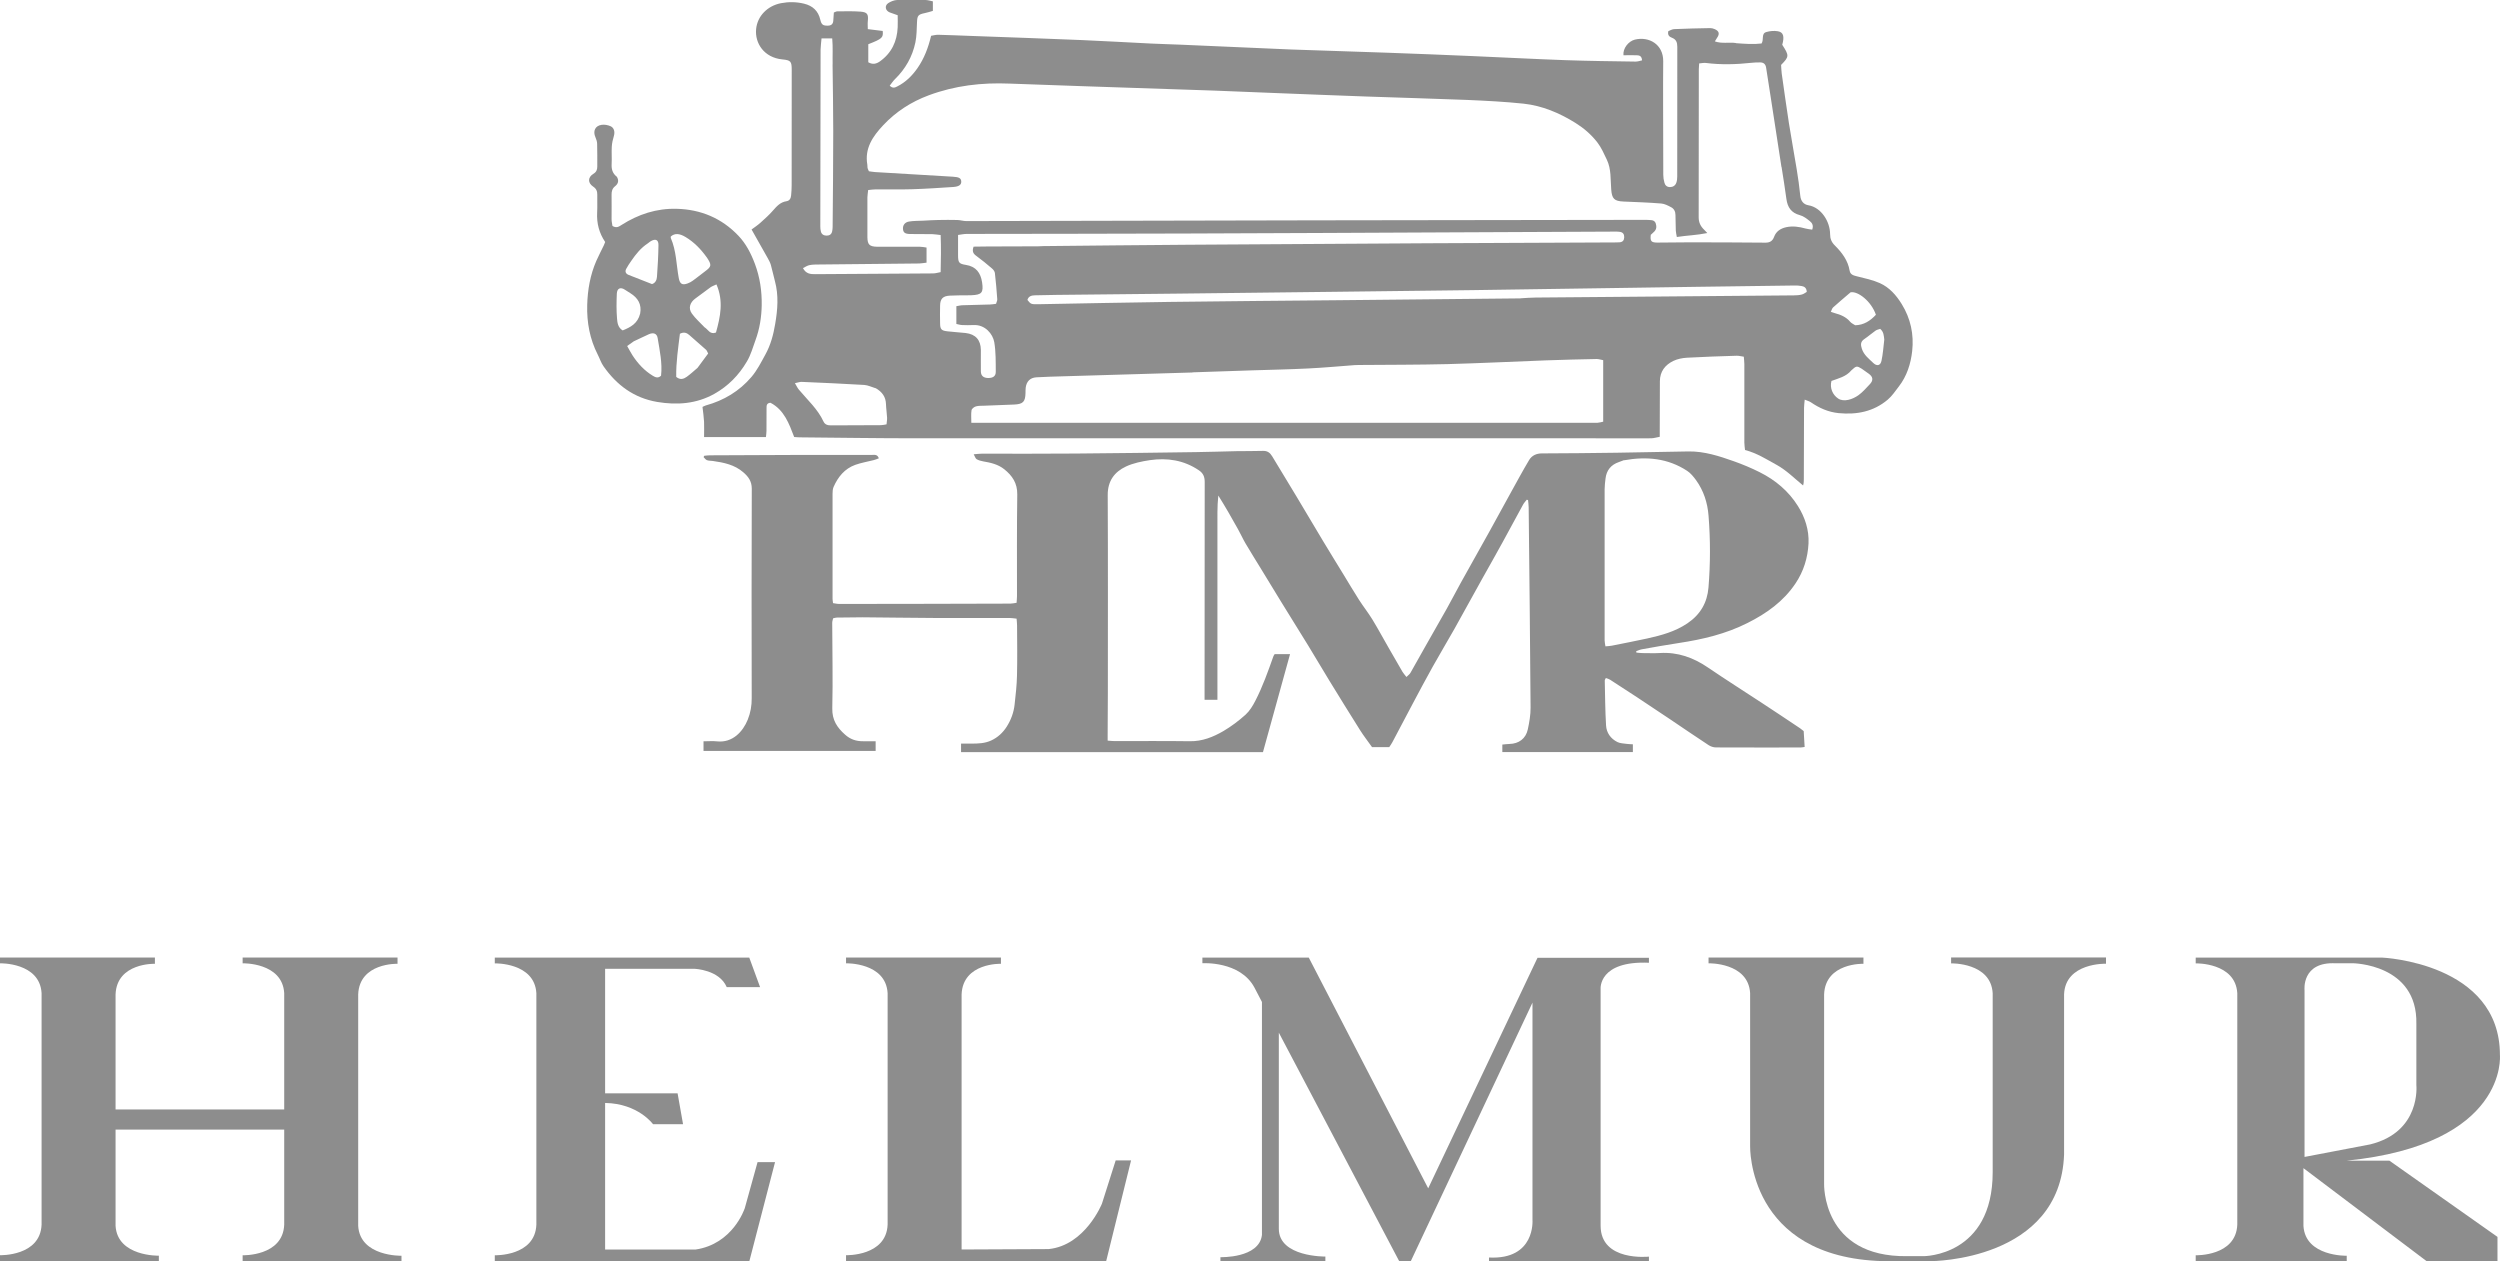 <?xml version="1.0" encoding="UTF-8"?>
<svg id="Livello_2" data-name="Livello 2" xmlns="http://www.w3.org/2000/svg" viewBox="0 0 367.33 185.35">
  <defs>
    <style>
      .cls-1 {
        fill: #8d8d8d;
      }
    </style>
  </defs>
  <g id="Livello_1-2" data-name="Livello 1">
    <g>
      <g id="helmur">
        <path class="cls-1" d="M286.68,141.55s5.84-.15,6.11,4.38v26.3c0,12.38-10.14,12.34-10.14,12.34h-2.41c-12.58.18-12.22-10.65-12.22-10.65v-27.81c.18-4.68,5.78-4.5,5.78-4.5v-.92h-22.76v.85s5.84-.15,6.11,4.38v22.49s-.41,16.34,19.5,16.89h7.1s18.97,0,19.53-15.67v-23.53c.18-4.68,6.16-4.5,6.16-4.5v-.92h-22.76v.85Z"/>
        <path class="cls-1" d="M161.91,176.86s-2.45,6.12-7.83,6.67l-12.79.06v-37.48c.18-4.68,5.78-4.5,5.78-4.5v-.92h-22.76v.85s5.84-.15,6.11,4.38v34.01c-.18,4.68-6.11,4.5-6.11,4.5v.92h38.21l3.67-14.85h-2.26l-2.02,6.36Z"/>
        <path class="cls-1" d="M52.63,180.12v-34.01c.18-4.68,5.78-4.5,5.78-4.5v-.92h-22.76v.85s5.84-.15,6.11,4.38v17.1h-24.78v-16.91c.18-4.68,5.78-4.5,5.78-4.5v-.92H0v.85s5.84-.15,6.11,4.38v34.01c-.18,4.68-6.11,4.5-6.11,4.5v.92h23.34v-.85s-6.08.15-6.36-4.38v-14.15h24.78v13.97c-.18,4.68-6.11,4.5-6.11,4.5v.92h23.34v-.85s-6.08.15-6.36-4.38Z"/>
        <path class="cls-1" d="M109.4,177.6s-1.71,5.2-7.22,6h-13.27v-21.54c4.86.08,7.04,3.12,7.04,3.12h4.41l-.8-4.53h-10.65v-18.3h13.15s3.62.12,4.72,2.69h4.9l-1.59-4.34h-37.39v.85s5.84-.15,6.11,4.38v34.01c-.18,4.68-6.11,4.5-6.11,4.5v.92h37.39l3.79-14.61h-2.57l-1.9,6.85Z"/>
        <path class="cls-1" d="M344.78,170.54c23.75-2.39,22.54-15.5,22.54-15.5.02-13.61-17.33-14.34-17.33-14.34h-27.37v.85s5.84-.15,6.11,4.38v34.01c-.18,4.68-6.11,4.5-6.11,4.5v.92h22.19v-.85s-6.08.15-6.36-4.38v-8.49l18.17,13.72h10.34v-3.62l-15.88-11.2h-6.31ZM343.2,141.53h2.48s9.55.08,9.36,8.9v9s.73,6.88-6.79,8.72l-9.64,1.84v-24.51s-.46-4.21,4.59-3.94Z"/>
        <path class="cls-1" d="M209.83,174.57l-17.53-33.87h-15.63v.83s5.54-.37,7.65,3.58l1.1,2.11v34.24c-.41,3.44-6.1,3.26-6.1,3.26v.64h15.42v-.73s-6.84.09-6.84-4.08v-28.82l17.72,33.64h1.64l17.91-38.05v31.94s.46,5.86-6.39,5.51v.6h23.5v-.73s-7.1.78-7.1-4.54v-34.83s-.31-4.13,7.1-3.81v-.73h-16.37l-16.06,33.87Z"/>
      </g>
      <g id="icona">
        <g>
          <path class="cls-1" d="M255.03,6.34c1.34.1,2.6.2,3.8.05.38-.59-.08-1.45.69-1.68.54-.16,1.15-.21,1.7-.12.83.14.99.77.65,1.99,1.03,1.6,1.03,1.74-.17,2.96.03.36.03.81.09,1.25.35,2.44.68,4.87,1.06,7.31.36,2.27.78,4.54,1.15,6.81.21,1.28.39,2.57.52,3.86.08.78.49,1.27,1.19,1.39,1.91.32,3.18,2.42,3.19,4.23,0,.68.2,1.19.7,1.68,1.04,1.04,1.92,2.19,2.17,3.7.1.6.59.71,1.11.84,1.12.28,2.28.52,3.33.99,1.4.63,2.4,1.76,3.21,3.07,1.32,2.14,1.81,4.47,1.54,6.92-.21,1.87-.78,3.68-1.97,5.21-.51.66-.99,1.39-1.62,1.92-2.08,1.76-4.55,2.24-7.22,1.98-1.52-.15-2.85-.75-4.09-1.6-.22-.15-.5-.21-.89-.38-.04.5-.1.86-.1,1.21-.02,3.47-.02,6.94-.03,10.42,0,.31,0,.62-.11.98-1.31-1.07-2.46-2.25-3.93-3.05-1.45-.79-2.84-1.7-4.6-2.16-.03-.34-.1-.71-.1-1.09,0-3.84,0-7.69,0-11.53,0-.34-.05-.67-.08-1.09-.38-.05-.72-.15-1.04-.14-2.44.08-4.88.15-7.31.29-.68.04-1.4.18-2,.47-1.22.59-1.98,1.56-1.98,3,0,2.36-.01,4.72-.02,7.08,0,.31,0,.63,0,1.07-.45.08-.85.21-1.25.22-2.81.02-5.62,0-8.43,0-33.2,0-66.41,0-99.61,0-5.7,0-11.39-.09-17.09-.14-.24,0-.47-.03-.8-.05-.75-1.96-1.47-3.98-3.48-5.03-.59.04-.58.43-.58.81,0,1.11,0,2.23-.01,3.34,0,.28-.05.56-.08.89h-9.09c0-.78.03-1.52,0-2.25-.04-.7-.14-1.4-.23-2.18.12-.05.29-.16.49-.22,2.65-.73,4.93-2.1,6.7-4.18.83-.97,1.42-2.15,2.04-3.28.78-1.4,1.19-2.94,1.45-4.51.36-2.1.53-4.2-.04-6.3-.22-.79-.37-1.6-.6-2.39-.11-.37-.31-.72-.5-1.06-.75-1.35-1.52-2.69-2.33-4.13.43-.32.89-.62,1.29-.98.64-.58,1.3-1.16,1.86-1.81.55-.63,1.09-1.23,1.97-1.36.48-.07.65-.44.69-.85.05-.5.08-1,.08-1.51,0-5.65.01-11.29.01-16.94,0-1.25-.14-1.42-1.38-1.54-2.68-.26-4.06-2.38-3.85-4.47.19-1.9,1.66-3.4,3.65-3.79,1.14-.22,2.26-.2,3.39.07,1.27.31,2.09,1.06,2.39,2.36.17.73.4.88,1.09.87.52,0,.79-.23.82-.75.02-.39.05-.78.08-1.18.2-.07.35-.17.49-.17,1.14,0,2.28-.05,3.42.04,1.02.08,1.19.38,1.08,1.41-.04.35,0,.71,0,1.16.83.1,1.52.19,2.19.27.1.99-.08,1.15-2.12,1.95v2.65c.68.39,1.21.22,1.71-.13,1.72-1.23,2.52-2.94,2.61-5.02.03-.58,0-1.15,0-1.76-.45-.16-.82-.28-1.18-.42-.64-.26-.78-.97-.21-1.36.38-.25.87-.44,1.31-.46,1.38-.06,2.76-.03,4.14,0,.35,0,.71.12,1.11.2v1.4c-.41.12-.81.25-1.21.33-.95.2-1.08.37-1.12,1.32-.05,1-.04,2.02-.24,2.99-.44,2.09-1.46,3.89-3,5.39-.29.28-.51.63-.77.96.44.44.79.28,1.11.11,1.23-.62,2.18-1.56,2.97-2.69.98-1.41,1.58-2.98,2-4.75.34-.05.69-.16,1.04-.15,1.62.04,3.23.11,4.85.17,5.43.2,10.86.38,16.29.61,3.39.14,6.77.35,10.16.51,1.4.07,2.81.1,4.21.16,4.05.17,8.1.35,12.15.53,1.38.06,2.75.13,4.13.18,4.77.16,9.54.31,14.31.48,4.13.15,8.26.31,12.39.49,4.55.19,9.11.44,13.66.6,3.44.12,6.89.16,10.33.21.31,0,.62-.11.94-.18-.04-.65-.39-.74-.78-.75-.66-.02-1.31,0-1.95,0-.11-.99.72-2.06,1.68-2.3,2.06-.5,4.18.69,4.16,3.17-.04,4.16,0,8.32,0,12.48,0,1.4,0,2.81.01,4.21,0,.39.06.79.17,1.17.1.38.37.64.81.64.45,0,.78-.22.93-.62.11-.29.14-.62.14-.93,0-6.36,0-12.72.01-19.08,0-.62-.16-1.07-.78-1.31-.35-.14-.68-.34-.54-.97.23-.09.54-.28.85-.3,1.77-.08,3.55-.12,5.32-.15.21,0,.42.06.62.14.68.28.79.7.37,1.29-.09.12-.16.26-.32.52,1.04.37,2.05.1,3.09.24ZM261.75,24.53c-.3-1.93-.59-3.87-.89-5.8-.23-1.49-.46-2.98-.69-4.47-.22-1.44-.45-2.87-.67-4.31-.07-.5-.35-.77-.84-.78-.45,0-.9,0-1.35.06-2.22.24-4.44.3-6.66.02-.31-.04-.64.04-.99.07-.02.37-.05.6-.05.84,0,7.26,0,14.52-.02,21.78,0,.76.29,1.32.81,1.82.11.1.21.22.46.48-1.56.32-2.99.35-4.48.58-.06-.39-.14-.66-.15-.94-.03-.77-.03-1.54-.05-2.3,0-.49-.21-.91-.63-1.13-.46-.24-.96-.51-1.47-.55-1.85-.15-3.7-.21-5.55-.29-1.36-.06-1.69-.43-1.79-1.78-.12-1.47.02-2.98-.64-4.36-.42-.88-.81-1.79-1.4-2.55-.89-1.15-1.98-2.09-3.23-2.87-2.35-1.46-4.86-2.52-7.6-2.82-2.76-.29-5.54-.43-8.32-.55-4.92-.2-9.85-.32-14.78-.5-4.61-.16-9.21-.35-13.82-.53-2.83-.11-5.67-.24-8.5-.34-6.46-.22-12.93-.43-19.39-.65-3.58-.12-7.15-.24-10.73-.38-4.07-.17-8.03.29-11.87,1.72-2.58.96-4.83,2.41-6.7,4.41-1.52,1.62-2.74,3.38-2.32,5.79.03.16,0,.32.03.47.03.15.12.29.2.49.3.04.61.1.92.12,3.81.23,7.62.45,11.43.68.91.05,1.2.23,1.22.71.02.47-.32.74-1.17.8-2.01.13-4.02.27-6.03.33-1.77.06-3.55,0-5.33.02-.36,0-.72.06-1.15.1-.04.4-.1.74-.11,1.07-.01,1.32,0,2.65,0,3.98,0,.64,0,1.27,0,1.91.02,1.06.31,1.34,1.4,1.37.21,0,.42,0,.64,0,1.88,0,3.77-.01,5.65,0,.33,0,.65.07,1,.12v2.22c-.39.04-.72.11-1.05.12-4.9.05-9.81.1-14.71.15-.48,0-.96,0-1.43.09-.33.06-.62.27-.97.44.45.85,1.1.89,1.77.89,5.78-.03,11.56-.07,17.34-.11.35,0,.7-.11,1.12-.19.04-1.86.08-3.62,0-5.45-.5-.05-.86-.12-1.22-.13-1.09-.02-2.17,0-3.26-.02-.74-.01-1-.21-1.05-.7-.06-.55.24-1.02.87-1.13.7-.12,1.42-.09,2.13-.13.74-.04,1.47-.09,2.21-.1.92-.02,1.84-.02,2.76,0,.45.01.89.16,1.33.16,17-.03,33.99-.07,50.99-.11,16.23-.03,32.45-.05,48.68-.07.32,0,.64.01.95.04.52.04.7.34.76.84.08.7-.46.96-.81,1.32-.1.93.06,1.13.95,1.14,1.62,0,3.23-.04,4.85-.04,3.69,0,7.37.02,11.06.05.65,0,1.04-.25,1.26-.85.3-.82.96-1.24,1.78-1.42.96-.21,1.9-.07,2.83.19.31.09.64.11.99.17.22-.59,0-.98-.33-1.24-.45-.36-.94-.75-1.48-.89-1.27-.34-1.81-1.15-1.98-2.38-.2-1.52-.45-3.04-.71-4.7ZM175.24,54.73c-6.33.19-12.66.37-19,.56-1.32.04-2.65.07-3.97.15-.92.06-1.44.61-1.56,1.51-.03.26-.03.53-.03.79-.03,1.29-.36,1.64-1.65,1.7-1.46.06-2.91.11-4.37.17-.42.02-.86-.01-1.26.1-.26.07-.61.34-.65.56-.09.55-.03,1.14-.03,1.85h1.43c29.77,0,59.54,0,89.31,0,.42,0,.85.02,1.27,0,.28-.02.55-.1.83-.16v-9.04c-.35-.06-.65-.17-.95-.17-2.49.05-4.98.11-7.47.2-4.82.18-9.63.42-14.45.55-4.34.11-8.68.09-13.03.13-.21,0-.42,0-.64.02-2.27.17-4.53.38-6.8.49-2.78.14-5.56.19-8.34.28-2.83.09-5.67.19-8.66.29ZM152.57,36.19c.24-.01.48-.03.72-.03,7.1-.07,14.21-.15,21.31-.2,11.85-.08,23.7-.15,35.55-.22,9.09-.05,18.19-.08,27.28-.12.19,0,.37,0,.56-.02.45-.04.65-.31.66-.74.01-.44-.18-.72-.61-.79-.23-.04-.47-.04-.71-.04-8.03.04-16.07.07-24.1.11-12.94.06-25.88.13-38.82.17-10.79.04-21.58.04-32.37.06-.38,0-.76.08-1.27.15,0,1.08,0,2.05,0,3.02.01,1.02.12,1.22,1.14,1.38,1.51.23,2.18,1.18,2.39,2.56.23,1.52-.04,1.84-1.59,1.9-.19,0-.37.01-.56.01-.87.01-1.75,0-2.62.05-1,.06-1.38.47-1.4,1.45-.02.87-.02,1.75,0,2.62.01.86.18,1.07,1.06,1.17.89.11,1.8.15,2.69.25,1.46.17,2.22,1.02,2.24,2.48.01,1.06-.02,2.12,0,3.18.02.64.39.93,1.04.95.72.02,1.16-.26,1.15-.91-.01-1.45.02-2.93-.22-4.35-.21-1.22-1.36-2.61-3.05-2.52-.56.03-1.11.02-1.67,0-.28-.01-.55-.1-.85-.16v-2.61c.36-.06.64-.14.92-.14,1.35-.04,2.7-.06,4.05-.11.28,0,.56-.07.86-.1.07-.26.19-.46.18-.66-.09-1.29-.2-2.58-.35-3.87-.03-.23-.22-.49-.41-.65-.76-.65-1.53-1.29-2.33-1.87-.46-.33-.63-.67-.39-1.35,3.11-.06,6.25-.01,9.54-.05ZM223.43,43.83c.74-.04,1.48-.11,2.22-.11,5.96-.06,11.93-.1,17.89-.15,6.68-.05,13.36-.11,20.04-.17.4,0,.8-.03,1.18-.13.27-.07.51-.27.71-.38-.03-.62-.37-.79-.74-.86-.36-.07-.74-.09-1.11-.08-4.72.06-9.44.12-14.15.19-11.08.16-22.16.33-33.24.49-6.6.09-13.2.16-19.8.24-7.74.09-15.48.18-23.22.27-6.02.07-12.04.12-18.05.19-1.03.01-2.07.03-3.1.06-.5.01-.94.13-1.1.68.5.62.53.64,1.53.63,6.44-.11,12.88-.26,19.32-.34,8.27-.11,16.54-.17,24.81-.25,8.88-.09,17.76-.18,26.8-.27ZM128.64,57.04c-.55-.16-1.09-.44-1.65-.48-3.06-.18-6.13-.32-9.2-.45-.27-.01-.54.1-.99.19.24.41.38.71.58.95,1.27,1.52,2.77,2.85,3.62,4.69.22.47.65.57,1.13.56,2.44-.01,4.87-.02,7.31-.03.25,0,.51-.07.82-.12.03-.37.1-.68.08-.98-.03-.66-.14-1.32-.16-1.98-.03-1.06-.54-1.8-1.53-2.37ZM122.34,9.46c-.03-1.26.06-2.52-.06-3.82h-1.57c-.05.62-.13,1.13-.14,1.65-.02,8.66-.03,17.31-.04,25.97,0,.26.02.53.09.78.11.42.45.58.85.58.41,0,.71-.19.8-.63.04-.21.07-.42.07-.63.04-4.68.09-9.37.09-14.05,0-3.23-.06-6.46-.1-9.85ZM272.57,47.79c1.3-.02,2.25-.67,3.06-1.54-.66-1.96-2.63-3.51-3.72-3.3-1,.86-1.81,1.53-2.58,2.23-.15.14-.2.4-.32.64.28.09.43.15.58.19.86.23,1.65.55,2.25,1.26.17.2.42.32.74.52ZM272.02,54.42c-.77.93-1.91,1.18-2.92,1.55-.28,1.03.18,2.06.99,2.59.85.56,2.12.11,2.96-.48.63-.45,1.16-1.07,1.7-1.64.53-.56.46-1.08-.17-1.53-.34-.24-.68-.5-1.03-.73-.72-.45-.81-.43-1.52.23ZM276.86,49.89c-.07-.54-.06-1.11-.6-1.57-.21.08-.48.12-.68.26-.56.39-1.07.85-1.64,1.23-.59.39-.57.85-.37,1.45.3.91,1.03,1.45,1.67,2.07.53.51,1.06.41,1.21-.32.21-.97.28-1.98.41-3.11Z"/>
          <path class="cls-1" d="M181.68,66.29c1.35-.02,2.63,0,3.9-.04.65-.02,1.03.28,1.34.79,1.19,1.97,2.39,3.93,3.57,5.9,1.31,2.17,2.59,4.36,3.9,6.54.99,1.65,2.01,3.29,3.01,4.93.76,1.24,1.49,2.49,2.28,3.72.63.98,1.35,1.89,1.96,2.88.84,1.38,1.6,2.8,2.41,4.2.67,1.17,1.34,2.34,2.02,3.5.14.24.35.45.58.76.24-.24.46-.39.58-.59.75-1.31,1.47-2.63,2.22-3.94,1.04-1.84,2.1-3.67,3.13-5.51.7-1.25,1.35-2.52,2.04-3.77,1.42-2.56,2.86-5.11,4.29-7.68,1.01-1.82,2-3.66,3.01-5.48.91-1.64,1.8-3.3,2.76-4.91.4-.66,1.06-.97,1.88-.97,3.66-.01,7.32-.05,10.98-.1,3.53-.05,7.05-.14,10.57-.19,2.32-.03,4.49.68,6.64,1.44,1.29.46,2.57.99,3.8,1.61,2.31,1.15,4.25,2.78,5.62,4.97,1.04,1.66,1.65,3.51,1.56,5.49-.11,2.12-.71,4.09-1.91,5.88-1.77,2.65-4.25,4.41-7.06,5.82-3.19,1.61-6.59,2.41-10.09,2.94-1.81.27-3.61.6-5.41.92-.29.05-.57.18-.85.28,0,.07.02.14.03.21.3.02.6.07.9.07.85,0,1.7.04,2.55-.01,2.63-.16,4.93.67,7.08,2.14,2.6,1.77,5.26,3.45,7.89,5.18,1.88,1.23,3.75,2.48,5.62,3.73.17.12.33.26.54.42.04.74.09,1.5.14,2.33-.22.03-.42.08-.62.08-4.14,0-8.27.01-12.41-.01-.37,0-.79-.14-1.1-.35-1.9-1.25-3.78-2.53-5.66-3.8-1.62-1.09-3.25-2.17-4.88-3.25-1.3-.86-2.61-1.7-3.92-2.55-.17-.11-.38-.16-.62-.25-.06.15-.16.26-.16.37.05,2.2.06,4.4.19,6.59.06,1.09.68,1.96,1.67,2.45.4.2.91.2,1.37.27.28.04.57.04.9.06v1.14h-19.18v-1.1c.34-.03.69-.08,1.05-.09,1.37-.03,2.4-.78,2.69-2.13.23-1.06.42-2.15.41-3.22-.06-9.81-.18-19.61-.28-29.42,0-.35-.06-.71-.09-1.06-.06-.02-.13-.04-.19-.06-.18.24-.4.46-.54.72-1.02,1.85-2.01,3.72-3.03,5.57-.95,1.74-1.93,3.46-2.9,5.19-1.39,2.5-2.76,5-4.15,7.49-1.05,1.87-2.16,3.7-3.2,5.57-1.02,1.82-1.99,3.66-2.97,5.5-.99,1.86-1.97,3.74-2.96,5.6-.13.25-.31.49-.46.72h-2.52c-.6-.85-1.23-1.65-1.77-2.51-1.52-2.41-3.02-4.84-4.51-7.27-1.05-1.71-2.06-3.45-3.11-5.16-1.31-2.14-2.65-4.27-3.96-6.4-.98-1.6-1.95-3.2-2.93-4.8-.77-1.26-1.56-2.52-2.31-3.79-.4-.68-.72-1.41-1.11-2.1-.92-1.65-1.86-3.3-2.89-4.94-.18,1.63-.12,3.27-.13,4.9-.01,1.67,0,3.34,0,5.01,0,1.67,0,3.34,0,5.01s0,3.34,0,5.01c0,1.67,0,3.34,0,5.01,0,1.67,0,3.33,0,5.07h-1.89c0-.36,0-.72,0-1.08,0-10.31,0-20.62.02-30.93,0-.78-.23-1.29-.87-1.72-2.2-1.48-4.63-1.85-7.18-1.48-1.19.18-2.43.43-3.51.93-1.71.8-2.7,2.14-2.69,4.2.05,9.65.02,19.3.02,28.94,0,2.07-.02,4.13-.03,6.2,0,.29,0,.57,0,.94.39.03.7.07,1.01.07,3.69,0,7.37-.03,11.06.02,1.83.03,3.44-.62,4.95-1.5,1.15-.68,2.24-1.5,3.23-2.39.61-.55,1.07-1.31,1.45-2.05,1.08-2.09,1.86-4.31,2.65-6.53.03-.1.1-.18.19-.33h2.26c-1.34,4.84-2.66,9.61-3.98,14.4h-44.36v-1.25c.52,0,1.03,0,1.55,0,.98,0,1.95-.03,2.88-.46.97-.45,1.72-1.15,2.28-2.03.63-.99,1.04-2.1,1.16-3.27.16-1.42.32-2.84.35-4.27.06-2.44.02-4.88.01-7.31,0-.31-.04-.62-.07-1.02-.39-.04-.72-.1-1.05-.1-3.69,0-7.37.02-11.06,0-3.5-.01-6.99-.08-10.49-.1-1.27,0-2.54.02-3.82.04-.15,0-.31.06-.54.11-.04.21-.13.43-.13.66.01,4.19.11,8.38.01,12.56-.04,1.72.71,2.84,1.89,3.88.76.68,1.62.97,2.62.96.6,0,1.2,0,1.86,0v1.43h-25.29v-1.42c.69,0,1.35-.06,2,.01,2.26.24,3.79-1.43,4.5-3.19.41-1.02.59-2.06.58-3.17-.02-10.26-.03-20.51.01-30.77,0-1.11-.52-1.78-1.25-2.41-1.28-1.11-2.86-1.43-4.48-1.66-.29-.04-.6-.02-.86-.12-.19-.07-.33-.29-.49-.44.03-.07.06-.13.09-.2.28-.03.55-.07.83-.07,4.61-.02,9.23-.05,13.84-.06,3.34,0,6.68,0,10.02,0,.35,0,.76-.1.97.5-.27.1-.51.21-.77.27-.9.23-1.82.38-2.69.69-1.56.56-2.54,1.77-3.19,3.25-.13.3-.15.67-.15,1.01-.01,5.14-.01,10.28,0,15.43,0,.18.04.36.07.63.31.04.61.12.92.12,8.38,0,16.76-.03,25.14-.05.28,0,.56-.07.91-.12.02-.36.06-.67.06-.98,0-4.98-.03-9.97.04-14.95.02-1.65-.73-2.75-1.92-3.7-.91-.72-1.98-.96-3.09-1.15-.33-.06-.67-.15-.96-.32-.17-.1-.24-.38-.43-.72.51-.04.84-.09,1.18-.09,4.61,0,9.23.02,13.84-.02,5.88-.04,11.77-.13,17.65-.21,1.96-.03,3.92-.09,5.96-.14ZM238.62,67.61c-.25.09-.49.19-.75.28-1.17.4-1.83,1.21-1.97,2.44-.06.53-.13,1.05-.13,1.58-.01,7.39-.01,14.78,0,22.17,0,.27.07.55.12.89.38-.04.67-.04.94-.1,1.74-.35,3.48-.68,5.21-1.06,2.07-.46,4.08-1,5.89-2.22,1.93-1.3,2.92-3.07,3.1-5.26.29-3.51.29-7.04.01-10.56-.15-1.91-.72-3.68-1.85-5.24-.37-.5-.79-1.02-1.3-1.35-2.81-1.84-5.91-2.15-9.27-1.55Z"/>
          <path class="cls-1" d="M90.64,25.98c.34.58.18,1.03-.26,1.38-.42.33-.53.75-.52,1.26.02,1.19,0,2.38,0,3.58,0,.36.09.71.13,1,.58.36.96.1,1.34-.15,2.47-1.57,5.14-2.45,8.1-2.37,3.56.09,6.62,1.39,9.06,3.95,1.11,1.16,1.85,2.59,2.43,4.14.74,1.98,1.03,3.99,1,6.07-.03,1.75-.3,3.47-.91,5.13-.39,1.06-.68,2.16-1.27,3.15-1.18,2.01-2.75,3.61-4.78,4.75-2.63,1.47-5.47,1.68-8.39,1.19-3.42-.58-5.96-2.47-7.9-5.25-.36-.51-.55-1.14-.84-1.7-1.17-2.29-1.62-4.74-1.55-7.29.06-2.24.44-4.42,1.34-6.49.34-.77.74-1.52,1.1-2.28.08-.16.13-.33.2-.49-.89-1.32-1.26-2.75-1.18-4.31.05-.87,0-1.75.02-2.62.01-.52-.13-.89-.59-1.2-.83-.55-.82-1.38.02-1.89.42-.25.57-.59.57-1.05,0-1.11.01-2.23-.02-3.34,0-.33-.12-.68-.25-.98-.4-.9-.05-1.7.92-1.83.42-.06.9.03,1.29.2.55.24.67.86.5,1.43-.16.52-.28,1.06-.31,1.6-.05.84.03,1.7-.02,2.54-.04.74.12,1.36.77,1.87ZM103.84,37.81c-.85-1.19-1.85-2.23-3.12-2.99-.89-.53-1.58-.58-2.16-.07,0,.07-.03.16,0,.22.82,1.88.81,3.92,1.17,5.88.16.86.5,1.1,1.32.79.27-.1.53-.24.76-.41.6-.43,1.17-.9,1.76-1.34,1-.74,1.03-.94.27-2.09ZM103.55,48.11c.5.31.77,1.09,1.65.75.64-2.3,1.14-4.61.07-7.07-.36.17-.64.26-.87.42-.75.54-1.48,1.11-2.23,1.65-.79.57-1.07,1.42-.52,2.2.51.72,1.2,1.32,1.89,2.05ZM102.49,54.05c.53-.71,1.05-1.43,1.56-2.11-.15-.27-.19-.44-.3-.54-.82-.74-1.65-1.47-2.49-2.19-.35-.3-.76-.48-1.36-.17-.25,2.08-.58,4.22-.54,6.34.6.49,1.1.3,1.54-.01.53-.38,1.02-.83,1.6-1.33ZM93.08,50.18c-.28.19-.55.39-.93.66.28.49.51.95.79,1.38.79,1.21,1.75,2.25,2.99,3,.36.22.77.4,1.2-.02.21-1.85-.2-3.69-.5-5.53-.11-.68-.63-.85-1.29-.56-.72.32-1.43.68-2.26,1.06ZM95.18,35.76c-1.01.66-1.75,1.58-2.42,2.56-.27.39-.54.78-.76,1.2-.2.4-.05.71.38.88,1.13.44,2.25.88,3.42,1.34.49-.15.7-.6.73-1.07.11-1.55.2-3.11.22-4.66.01-.78-.42-.97-1.1-.59-.14.08-.26.18-.48.35ZM94.06,46.07c.25-1.35-.33-2.3-1.44-2.99-.27-.17-.53-.34-.8-.51-.65-.43-1.15-.22-1.19.58-.05,1.21-.07,2.44.03,3.64.05.61.12,1.33.83,1.76,1.16-.47,2.21-1.01,2.57-2.48Z"/>
        </g>
      </g>
    </g>
  </g>
</svg>